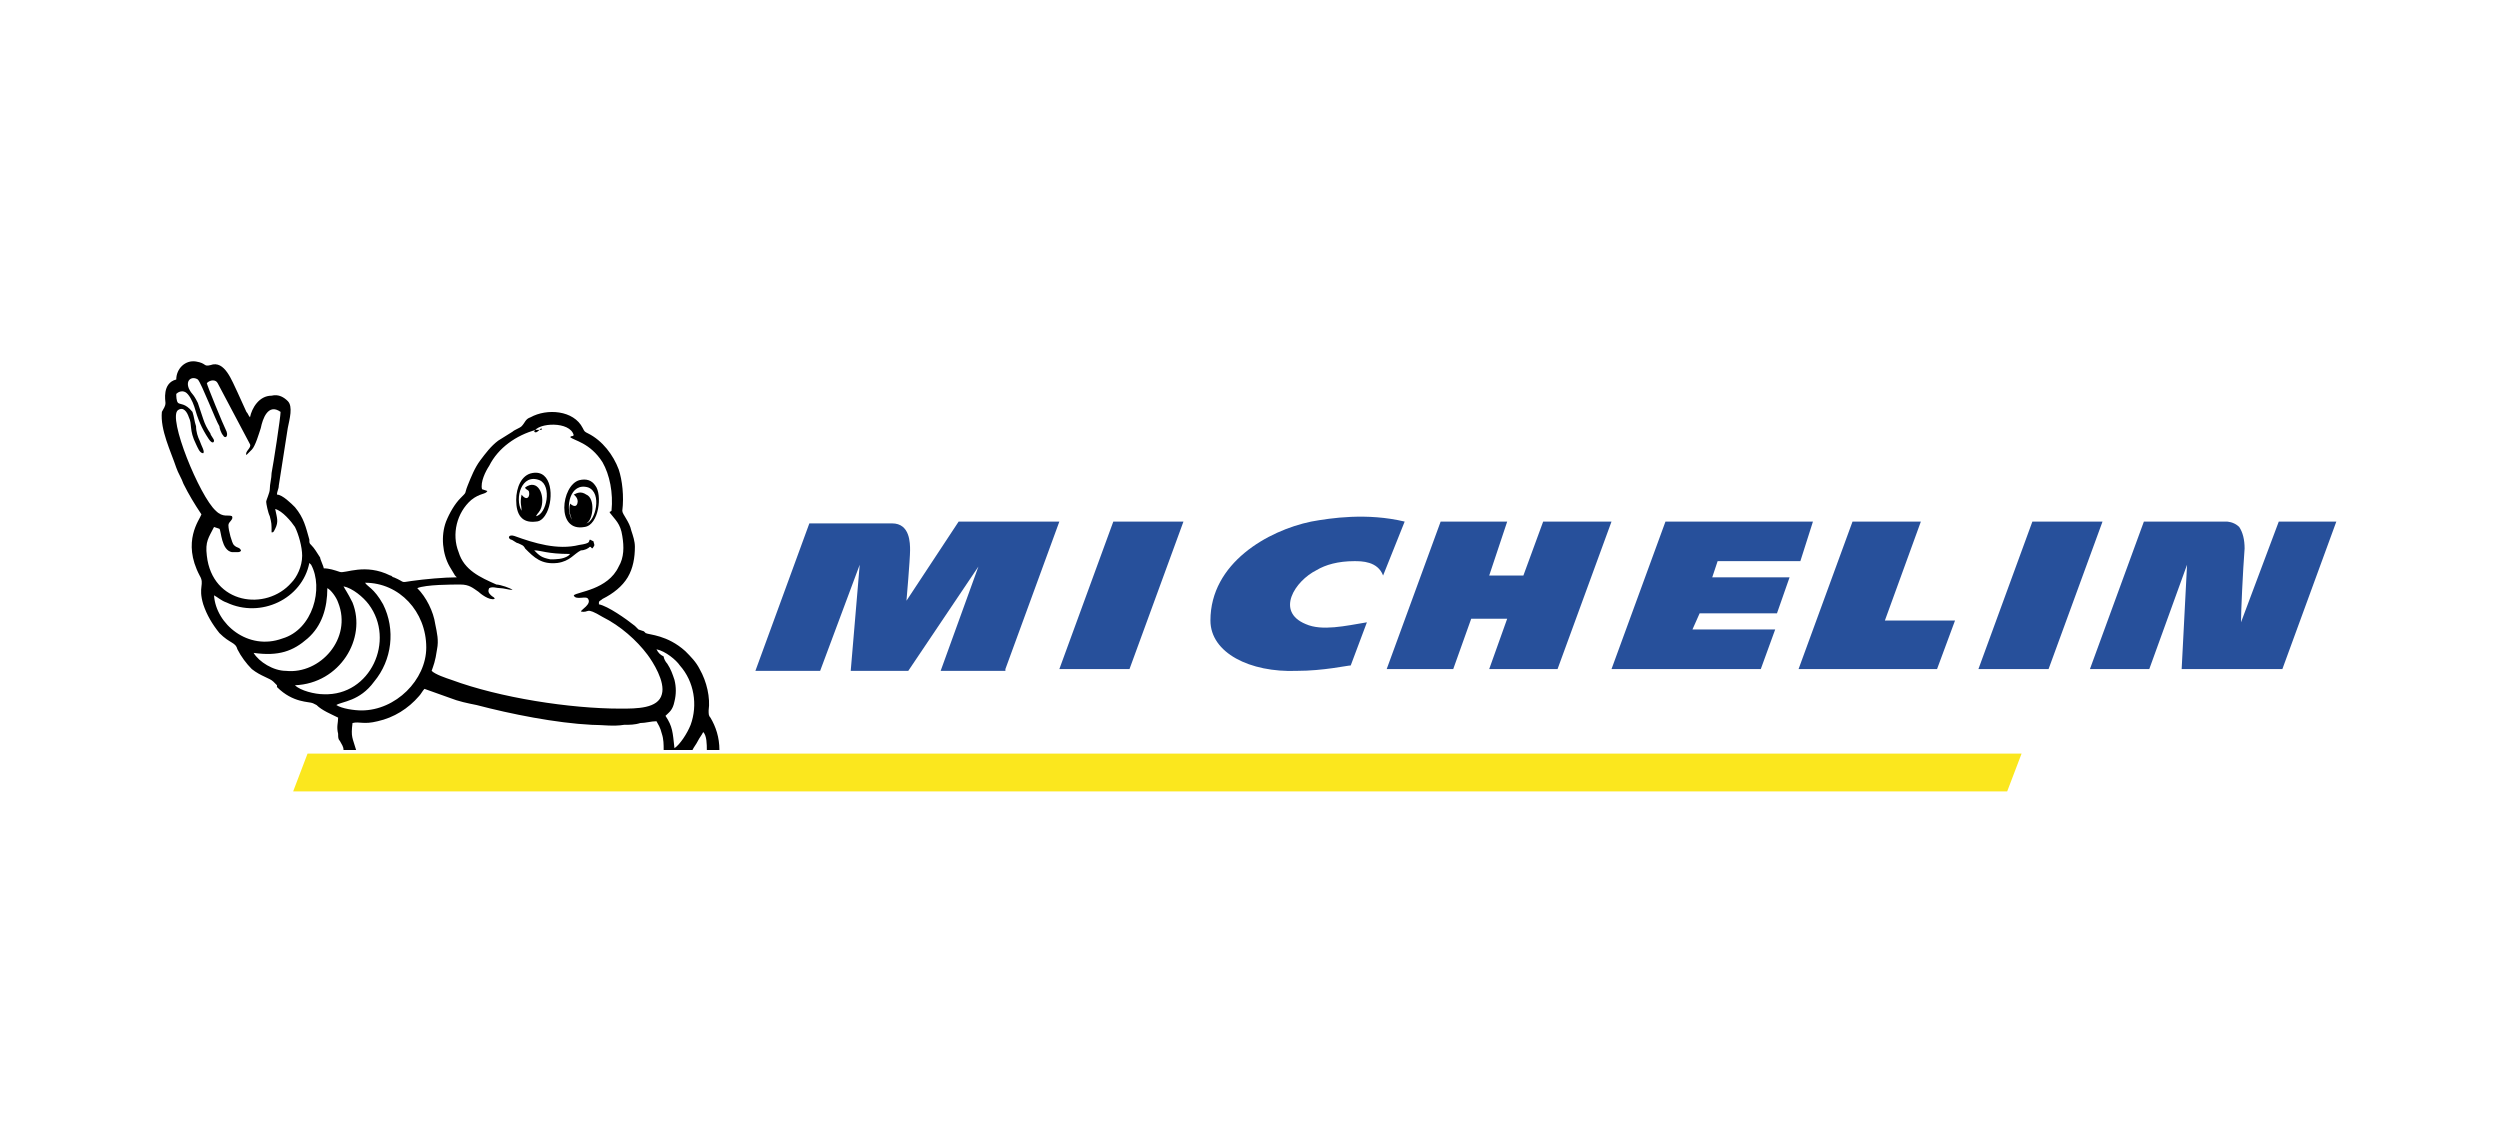 <svg xml:space="preserve" style="enable-background:new 0 0 139 63;" viewBox="0 0 139 63" y="0px" x="0px" xmlns:xlink="http://www.w3.org/1999/xlink" xmlns="http://www.w3.org/2000/svg" id="Camada_1" version="1.1">
<style type="text/css">
	.st0{fill-rule:evenodd;clip-rule:evenodd;}
	.st1{fill:#FBE71E;}
	.st2{fill:#27509B;}
</style>
<g>
	<g>
		<path d="M36.5,36.1c0.5,0.1,1.1,0.6,1.3,0.9c0.8,0.9,1,2.2,0.6,3.3c-0.2,0.5-0.6,1.1-0.9,1.3
			c-0.1-0.9-0.1-1.2-0.5-1.8c0.2-0.2,0.4-0.3,0.5-0.8c0.1-0.4,0.1-0.8,0-1.2c-0.1-0.3-0.2-0.6-0.4-0.9c-0.1-0.1-0.2-0.3-0.2-0.4
			C36.7,36.4,36.6,36.3,36.5,36.1L36.5,36.1z M14.1,36.3c1.4,0.2,2.2-0.1,3-0.8c0.8-0.7,1.1-1.7,1.1-2.8c0.2,0.1,0.5,0.5,0.6,0.8
			c0.8,2-1,4-2.9,3.8C15.2,37.3,14.4,36.8,14.1,36.3L14.1,36.3z M11.9,33.1c0.2,0.1,0.4,0.3,0.7,0.4c1.9,0.9,4.2-0.2,4.6-2.2
			l0.1,0.1c0.7,1.3,0.1,3.6-1.6,4.1C13.8,36.2,12,34.7,11.9,33.1L11.9,33.1z M19.1,32.6c0.5,0.1,1.1,0.6,1.4,1c1.5,2,0.1,5.1-2.5,5
			c-0.5,0-1.3-0.2-1.6-0.5c2.5-0.1,4-2.6,3.2-4.6C19.3,32.9,19.2,32.8,19.1,32.6L19.1,32.6z M20.3,32.4c1.9,0,3.4,1.6,3.4,3.6
			c0,1.8-1.7,3.5-3.6,3.5c-0.4,0-1.1-0.1-1.4-0.3C19,39,20,39,20.8,37.9c1-1.2,1.2-2.9,0.5-4.3C20.8,32.7,20.4,32.6,20.3,32.4
			L20.3,32.4z M29.7,24c0.2-0.5,2-0.6,2.2,0.2c-0.1,0.1-0.1,0-0.2,0.1c0.2,0.2,1.1,0.3,1.8,1.4c0.4,0.7,0.6,1.7,0.5,2.7
			c-0.1,0.1-0.1,0-0.1,0.1c0.3,0.4,0.6,0.6,0.7,1.3c0.1,0.6,0.1,1.2-0.2,1.7c-0.6,1.3-2.3,1.4-2.5,1.6c0.1,0.3,0.7,0,0.8,0.2
			c0.2,0.3-0.4,0.6-0.4,0.7c0.5,0.1,0.2-0.3,1.2,0.3c1,0.5,1.9,1.3,2.5,2.1c0.3,0.4,1,1.5,0.8,2.2c-0.2,0.8-1.4,0.8-2.3,0.8
			c-2.8,0-6.7-0.6-9.4-1.6c-0.3-0.1-0.9-0.3-1.1-0.5c0.1-0.3,0.2-0.5,0.3-1.2c0.1-0.5,0-0.9-0.1-1.4c-0.1-0.7-0.5-1.5-1-2
			c0.5-0.2,1.9-0.2,2.4-0.2c0.5,0,0.7,0.2,1,0.4c0.1,0.1,0.6,0.5,0.9,0.4l0,0c0-0.1-0.1-0.1-0.2-0.2c-0.1-0.1-0.2-0.2-0.1-0.4
			c0.2-0.1,0.4,0,0.6,0c0.2,0,0.5,0.1,0.7,0.1c-0.1-0.1-0.7-0.3-0.9-0.3c-0.9-0.4-1.8-0.8-2.1-1.8c-0.4-1-0.1-2.2,0.7-2.9
			c0.5-0.4,0.8-0.3,0.9-0.5l-0.3-0.1c-0.1-0.4,0.2-1,0.4-1.3c0.5-1,1.5-1.7,2.6-2c0.1,0,0.1,0,0.2,0c0.2,0,0.1,0,0.1-0.1
			C29.9,24,29.8,24.1,29.7,24L29.7,24z M9.9,22.4c-0.1-0.1-0.1-0.4-0.1-0.5c0.1-0.1,0.3-0.2,0.5-0.1c0.2,0.1,0.4,0.5,0.5,0.8
			c0.2,0.7,0.4,1.2,0.8,1.8c0.2,0.3,0.3,0.2,0.3,0.1c0-0.1-0.2-0.3-0.2-0.4c-0.2-0.3-0.3-0.5-0.4-0.8c-0.1-0.3-0.2-0.6-0.3-0.9
			c-0.3-0.6-0.3-0.4-0.5-0.8c-0.2-0.5,0.2-0.7,0.5-0.5c0.2,0.2,1,2.3,1.2,2.6c0,0.1,0.1,0.4,0.2,0.5c0.1,0.2,0.3,0.1,0.2-0.2
			c-0.2-0.4-1.1-2.6-1.1-2.7c0.2-0.2,0.5-0.2,0.6,0l1.8,3.4c0.1,0.2-0.3,0.4-0.2,0.6l0.3-0.3c0.2-0.2,0.4-0.9,0.5-1.2
			c0.1-0.5,0.4-1.4,1.1-0.9c0,0.3-0.4,2.9-0.5,3.4c0,0.3-0.1,0.6-0.1,0.9c0,0.2-0.2,0.6-0.2,0.7c0,0.1,0.1,0.6,0.2,0.8
			c0.1,0.4,0.1,0.4,0.1,0.9c0.1,0,0.1,0,0.2-0.2c0.2-0.4,0.1-0.6,0-1.1c0.4,0.1,0.9,0.7,1.1,1c0.2,0.4,0.4,1.1,0.4,1.6
			c0,0.6-0.3,1.2-0.6,1.5c-1.4,1.6-4.4,1.2-4.7-1.5c-0.1-0.8,0.1-1,0.4-1.6l0.3,0.1c0.1,0.1,0.1,1.2,0.7,1.3c0.1,0,0.2,0,0.3,0
			c0.2,0,0.2-0.1,0.2-0.1c-0.1-0.2-0.2-0.1-0.4-0.3c-0.1-0.1-0.3-0.8-0.3-1.1c0-0.2,0.3-0.3,0.2-0.5c-0.2-0.1-0.5,0.1-0.9-0.3
			c-0.9-0.8-2.7-5.2-2.1-5.6c0.3-0.2,0.5,0.1,0.6,0.4c0.2,0.4,0,0.7,0.4,1.5c0.1,0.2,0.2,0.5,0.4,0.5c0.1-0.1-0.1-0.4-0.2-0.7
			c-0.1-0.2-0.2-0.5-0.2-0.8c-0.1-0.3-0.1-0.5-0.2-0.8C10.3,22.4,10,22.5,9.9,22.4L9.9,22.4z M19.1,41.7l0.7,0
			c-0.2-0.7-0.3-0.7-0.2-1.5c0.4-0.1,0.6,0.1,1.4-0.1c0.9-0.2,1.7-0.7,2.3-1.4c0.1-0.1,0.2-0.3,0.3-0.4l1.4,0.5
			c0.5,0.2,1,0.3,1.5,0.4c1.9,0.5,4.4,1,6.4,1.1c0.6,0,1.2,0.1,1.8,0c0.3,0,0.6,0,0.9-0.1c0.3,0,0.6-0.1,0.9-0.1
			c0.1,0.2,0.2,0.3,0.3,0.7c0.1,0.3,0.1,0.6,0.1,0.9l1.6,0c0.1-0.2,0.2-0.3,0.3-0.5c0.1-0.2,0.2-0.3,0.3-0.5c0.2,0.2,0.2,0.7,0.2,1
			l0.7,0c0-0.7-0.2-1.3-0.5-1.8c-0.1-0.1-0.1-0.2-0.1-0.4c0.1-0.7-0.1-1.6-0.5-2.3c-0.2-0.4-0.5-0.7-0.8-1c0,0,0,0,0,0
			c-1-0.9-2-0.9-2.2-1c0,0-0.1-0.1-0.1-0.1L35.5,35c-0.1-0.1-0.1-0.1-0.2-0.2c-0.5-0.4-1.5-1.1-2-1.2c0-0.1,0,0,0-0.1
			c0-0.1,0.1-0.1,0.2-0.2c0.6-0.3,1.1-0.7,1.4-1.2c0.3-0.5,0.4-1.1,0.4-1.7c0-0.3-0.1-0.6-0.2-0.9c-0.1-0.5-0.5-0.9-0.5-1.1
			c0.1-0.8,0-1.7-0.2-2.3c-0.3-0.8-0.9-1.6-1.7-2c-0.2-0.1-0.2-0.1-0.3-0.3c-0.5-1-2-1.1-2.9-0.6c-0.3,0.1-0.3,0.3-0.5,0.5
			c-0.1,0.1-0.4,0.2-0.5,0.3l-0.8,0.5c-0.4,0.3-0.7,0.7-1,1.1C26.4,26,26.2,26.5,26,27c-0.2,0.5,0,0.3-0.4,0.7
			C25.3,28,25,28.5,24.8,29c-0.3,0.8-0.2,1.8,0.2,2.5l0.3,0.5c0.1,0.1,0.1,0.1,0.1,0.1c-0.7,0-1.8,0.1-2.5,0.2
			c-0.7,0.1-0.3,0.1-1-0.2c-0.1,0-0.1-0.1-0.2-0.1c-1.4-0.7-2.5-0.1-2.8-0.2c-0.3-0.1-0.6-0.2-0.9-0.2c0-0.1-0.2-0.5-0.2-0.6
			c-0.2-0.3-0.3-0.5-0.5-0.7c-0.1-0.1-0.1-0.1-0.1-0.3c-0.2-0.7-0.3-1.2-0.8-1.8c-0.2-0.2-0.7-0.7-1-0.7c0-0.2,0.1-0.3,0.1-0.5
			l0.5-3.2c0.1-0.5,0.3-1.2,0-1.5c-0.2-0.2-0.5-0.4-0.9-0.3c-0.7,0-1.1,0.7-1.2,1.2c-0.1-0.1-0.1-0.2-0.2-0.3l-0.5-1.1
			c-0.3-0.6-0.7-1.8-1.5-1.5c-0.4,0.1-0.2-0.1-0.8-0.2c-0.6-0.1-1.1,0.4-1.1,1c-0.8,0.2-0.6,1.2-0.6,1.3c0,0.2-0.1,0.3-0.2,0.5
			c-0.1,1,0.5,2.2,0.8,3.1c0.1,0.3,0.3,0.6,0.4,0.9c0.3,0.6,0.6,1.1,1,1.7c-0.1,0.3-1.1,1.5-0.1,3.4c0.3,0.5-0.1,0.6,0.2,1.6
			c0.2,0.6,0.5,1.1,0.9,1.6c0.6,0.6,0.9,0.5,1,0.9c0.2,0.4,0.5,0.8,0.8,1.1c0.5,0.4,1,0.5,1.2,0.7l0.2,0.2c0,0,0,0,0,0.1
			c0,0,0,0,0,0c0.9,0.9,1.8,0.8,2,0.9c0,0,0.2,0.1,0.2,0.1c0.3,0.3,0.8,0.5,1.2,0.7c0,0.3-0.1,0.5,0,0.9c0,0.2,0,0.3,0.1,0.4
			C19,41.4,19.1,41.5,19.1,41.7L19.1,41.7z M19.1,41.7" class="st0"></path>
		<path d="M29,28.4c-0.4-0.7,0-2.1,1-1.7c0.7,0.3,0.4,1.9-0.2,2c0.1-0.2,0.2-0.2,0.3-0.5c0.2-0.7-0.2-1.6-0.9-1.1
			c0,0.1,0.1,0.1,0.2,0.2c0.1,0.3-0.1,0.6-0.4,0.2C28.9,28,29,28.1,29,28.4L29,28.4z M29.6,26.3c-0.6,0.1-0.9,0.8-0.9,1.5
			c0,0.8,0.3,1.3,1.1,1.2c0.3,0,0.5-0.3,0.6-0.5C30.8,27.7,30.7,26.1,29.6,26.3L29.6,26.3z M29.6,26.3" class="st0"></path>
		<path d="M31.9,27.5C31.9,27.5,32,27.5,31.9,27.5c0,0,0.3,0.2,0.2,0.5c-0.1,0.3-0.4,0-0.4,0c-0.1,0.4,0,0.6,0.1,0.9
			c-0.4-0.7-0.1-2.1,0.9-1.8c0.8,0.3,0.4,1.9-0.1,2c0.4-0.2,0.5-1.4,0-1.6C32.3,27.3,32.1,27.4,31.9,27.5L31.9,27.5z M32.2,26.7
			c-1,0.3-1.3,2.9,0.3,2.6c0.8-0.1,1-1.8,0.6-2.3C32.9,26.7,32.6,26.6,32.2,26.7L32.2,26.7z M32.2,26.7" class="st0"></path>
		<path d="M31.6,30.9c-0.3,0.2-0.7,0.2-1,0.2c-0.5-0.1-0.6-0.2-0.9-0.5c0.4,0,0.7,0.2,2,0.2L31.6,30.9z M32.8,30.4
			c0.1,0,0.1,0.2,0.2,0c0.1-0.1,0-0.2,0-0.3l-0.2-0.1c-0.1,0.1,0.1,0.2-0.6,0.3c-1.2,0.3-2.5-0.1-3.6-0.5c-0.3-0.1-0.4,0.1-0.2,0.2
			c0.1,0,0.3,0.2,0.4,0.2c0.2,0.1,0.3,0.1,0.4,0.3c0.5,0.5,0.9,0.9,1.8,0.8c0.7-0.1,0.9-0.5,1.3-0.7C32.5,30.6,32.7,30.5,32.8,30.4
			L32.8,30.4z M32.8,30.4" class="st0"></path>
	</g>
	<polygon points="111.6,44 112.4,41.9 17.1,41.9 16.3,44" class="st1" id="polygon7954"></polygon>
	<path d="M75.1,37c-0.2,0-1.5,0.3-3,0.3c-2.6,0.1-4.8-1-4.8-2.8c0-3.2,3.2-5,5.6-5.5
		c1.1-0.2,3.1-0.5,5.2,0L76.9,32c-0.3-0.8-1.2-0.8-1.6-0.8c-0.9,0-1.6,0.2-2.1,0.5c-1.2,0.6-2.3,2.3-0.6,3c0.9,0.4,2.2,0.1,3.4-0.1
		L75.1,37z" class="st2" id="path7902"></path>
	<path d="M126.7,29l-2.1,5.6c0-0.6,0.1-2.8,0.2-4.1c0-0.5-0.1-0.9-0.3-1.2c-0.3-0.3-0.7-0.3-0.7-0.3h-4.6
		l-3,8.2h3.3l2.1-5.8l-0.3,5.8h5.6l3-8.2H126.7z" class="st2" id="path7904"></path>
	<polygon points="103,29 100,37.2 107.7,37.2 108.7,34.5 104.8,34.5 106.8,29" class="st2" id="polygon7908"></polygon>
	<polygon points="99.5,32.1 95.2,32.1 95.5,31.2 100.1,31.2 100.8,29 92.6,29 89.6,37.2 97.9,37.2 
		98.7,35 94.1,35 94.5,34.1 98.8,34.1" class="st2" id="polygon7910"></polygon>
	<polygon points="81.8,34.4 83.8,34.4 82.8,37.2 86.6,37.2 89.6,29 85.8,29 84.7,32 82.8,32 83.8,29 
		80.1,29 77.1,37.2 80.8,37.2" class="st2" id="polygon7912"></polygon>
	<polygon points="65.8,29 61.9,29 58.9,37.2 62.8,37.2" class="st2" id="polygon7914"></polygon>
	<polygon points="116.9,29 113,29 110,37.2 113.9,37.2" class="st2" id="polygon7926"></polygon>
	<path d="M55.9,37.2l3-8.2h-5.6l-2.9,4.4c0,0,0.2-2.3,0.2-2.8c0-0.4,0-1.5-1-1.5H45l-3,8.2h3.6
		l2.2-5.9l-0.5,5.9h3.2l3.9-5.8l-2.1,5.8H55.9z" class="st2" id="path7922_1_"></path>
</g>
</svg>
